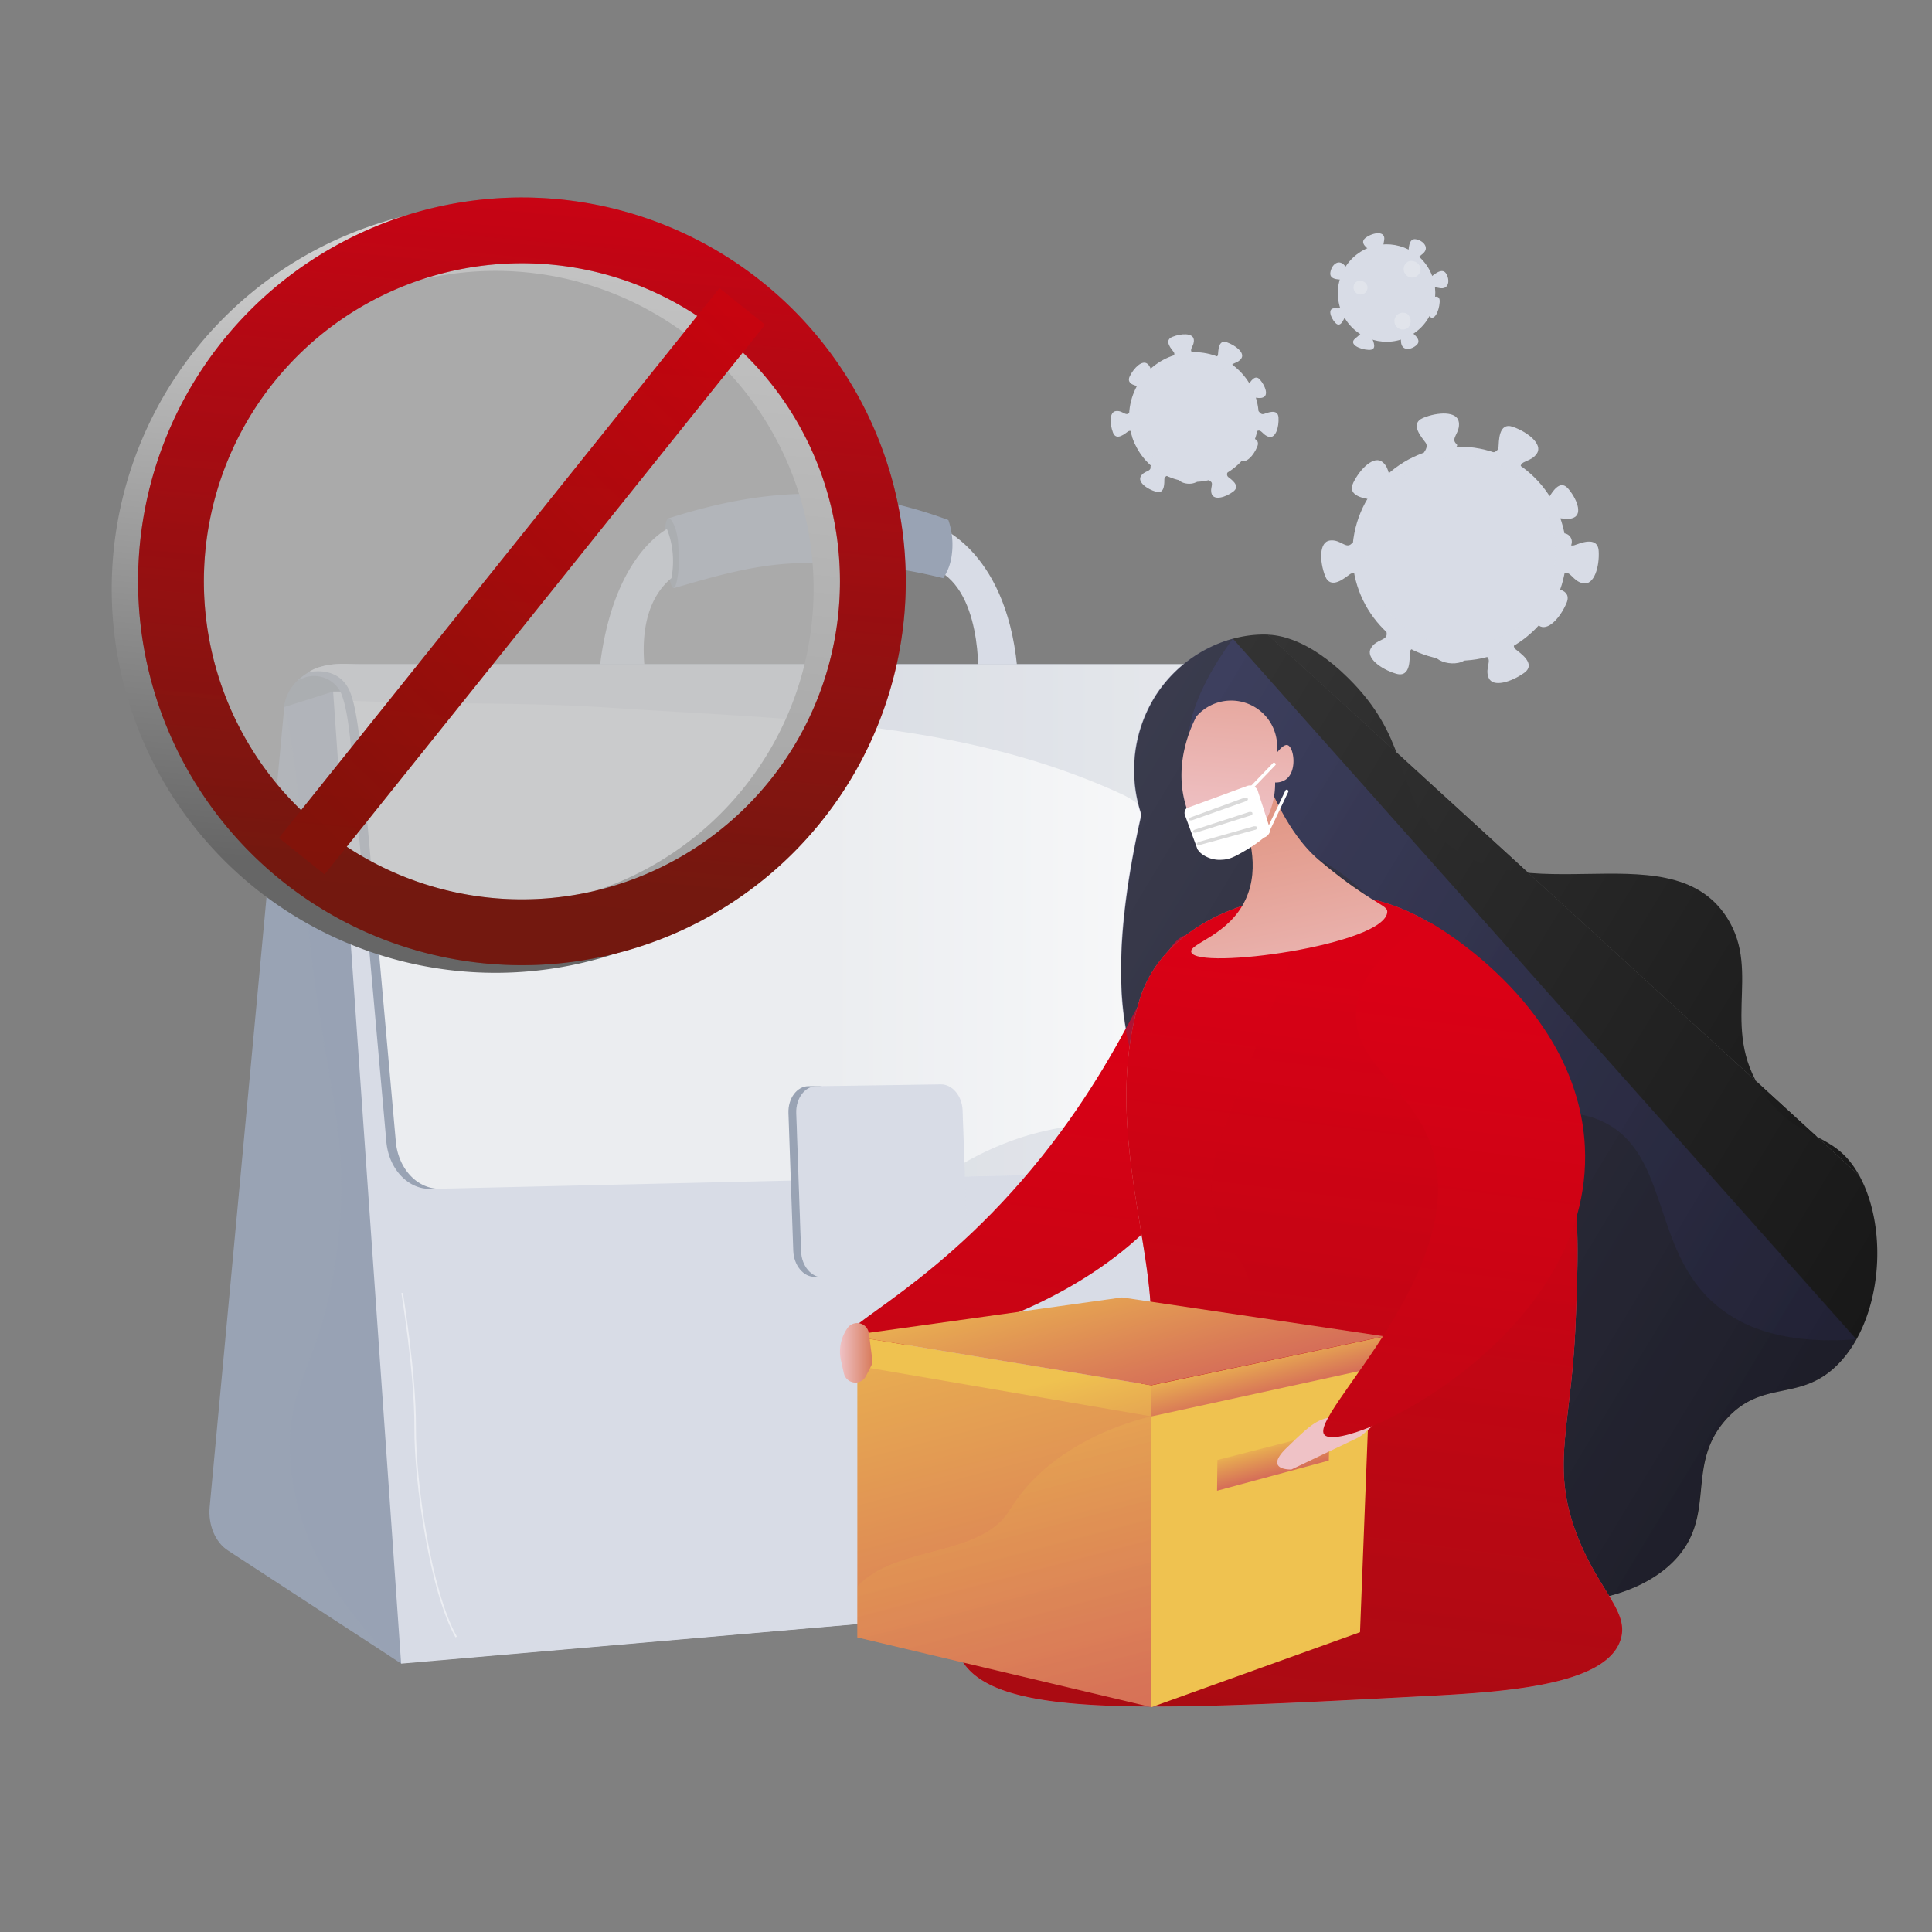 <svg xmlns="http://www.w3.org/2000/svg" xmlns:xlink="http://www.w3.org/1999/xlink" viewBox="0 0 400 400"><rect x="0" y="0" width="400" height="400" fill="#808080" stroke="none"/><defs><linearGradient id="linear-gradient" x1="63.87" y1="191.77" x2="283.39" y2="191.77" gradientUnits="userSpaceOnUse"><stop offset="0.49" stop-color="#ebedf0"/><stop offset="1" stop-color="#fff"/></linearGradient><linearGradient id="Degradado_sin_nombre_28" x1="-4813.59" y1="2030.02" x2="-4594.18" y2="2030.02" gradientTransform="matrix(0.75, 0.46, -0.52, 0.86, 4890.73, 639.12)" gradientUnits="userSpaceOnUse"><stop offset="0" stop-color="#343434"/><stop offset="1" stop-color="#181818"/></linearGradient><linearGradient id="Degradado_sin_nombre_28-2" x1="-4798.44" y1="1972.37" x2="-4613.56" y2="1972.37" xlink:href="#Degradado_sin_nombre_28"/><linearGradient id="Degradado_sin_nombre_80" x1="-5960.2" y1="210.38" x2="-6009.14" y2="590.38" gradientTransform="translate(6179.3)" gradientUnits="userSpaceOnUse"><stop offset="0" stop-color="#da0015"/><stop offset="1" stop-color="#74180f"/></linearGradient><linearGradient id="linear-gradient-2" x1="-5894.55" y1="198.33" x2="-5938.35" y2="538.44" gradientTransform="translate(6179.3)" gradientUnits="userSpaceOnUse"><stop offset="0" stop-color="#e58e83"/><stop offset="1" stop-color="#dd6fb6"/></linearGradient><linearGradient id="linear-gradient-3" x1="-4805.21" y1="1994.98" x2="-4594.2" y2="1994.98" gradientTransform="matrix(0.75, 0.46, -0.52, 0.86, 4890.73, 639.12)" gradientUnits="userSpaceOnUse"><stop offset="0" stop-color="#484c88"/><stop offset="1" stop-color="#2a2a4f"/></linearGradient><linearGradient id="linear-gradient-4" x1="-4813.59" y1="2032.22" x2="-4594.18" y2="2032.22" xlink:href="#linear-gradient-3"/><linearGradient id="Degradado_sin_nombre_80-2" x1="-5894.55" y1="198.33" x2="-5938.35" y2="538.44" xlink:href="#Degradado_sin_nombre_80"/><linearGradient id="Degradado_sin_nombre_80-3" x1="-5894.55" y1="198.33" x2="-5938.35" y2="538.44" xlink:href="#Degradado_sin_nombre_80"/><linearGradient id="Degradado_sin_nombre_3" x1="-5907.45" y1="217.06" x2="-5923.87" y2="136.39" gradientTransform="translate(6179.3)" gradientUnits="userSpaceOnUse"><stop offset="0" stop-color="#efc2c6"/><stop offset="1" stop-color="#d87b5b"/></linearGradient><linearGradient id="Degradado_sin_nombre_3-2" x1="-5923.98" y1="170.97" x2="-5918.66" y2="98.51" xlink:href="#Degradado_sin_nombre_3"/><linearGradient id="Nueva_muestra_de_degradado_23" x1="112.15" y1="17.75" x2="97.11" y2="181.92" gradientUnits="userSpaceOnUse"><stop offset="0" stop-color="#efefef"/><stop offset="1" stop-color="#666"/></linearGradient><linearGradient id="Nueva_muestra_de_degradado_22" x1="117.61" y1="16.18" x2="102.57" y2="180.34" gradientUnits="userSpaceOnUse"><stop offset="0" stop-color="#d80015"/><stop offset="1" stop-color="#73180f"/></linearGradient><linearGradient id="Nueva_muestra_de_degradado_21" x1="610.06" y1="282.65" x2="595.01" y2="446.81" gradientTransform="translate(-492.97 -260.94)" gradientUnits="userSpaceOnUse"><stop offset="0" stop-color="#da000e"/><stop offset="1" stop-color="#851107"/></linearGradient><linearGradient id="Nueva_muestra_de_degradado_22-2" x1="117.88" y1="13.18" x2="101.55" y2="191.47" xlink:href="#Nueva_muestra_de_degradado_22"/><linearGradient id="linear-gradient-5" x1="-5826.49" y1="340.65" x2="-5849.86" y2="390.02" gradientTransform="matrix(-1, 0, 0, 1, -5554.15, 0)" gradientUnits="userSpaceOnUse"><stop offset="0" stop-color="#efc250"/><stop offset="0.31" stop-color="#e6a652"/><stop offset="1" stop-color="#d66f58"/></linearGradient><linearGradient id="linear-gradient-6" x1="-5816.59" y1="297.95" x2="-5818.47" y2="305.07" xlink:href="#linear-gradient-5"/><linearGradient id="linear-gradient-7" x1="-5815.06" y1="278.73" x2="-5817.6" y2="288.41" xlink:href="#linear-gradient-5"/><linearGradient id="linear-gradient-8" x1="-5746.04" y1="253.61" x2="-5772.58" y2="354.32" xlink:href="#linear-gradient-5"/><linearGradient id="linear-gradient-9" x1="-5762.27" y1="288.4" x2="-5772.09" y2="325.68" xlink:href="#linear-gradient-5"/><linearGradient id="linear-gradient-10" x1="-5779.93" y1="256.02" x2="-5788.61" y2="288.97" xlink:href="#linear-gradient-5"/><linearGradient id="linear-gradient-11" x1="-5758.43" y1="302.21" x2="-5776.24" y2="369.81" xlink:href="#linear-gradient-5"/><linearGradient id="Degradado_sin_nombre_3-3" x1="-6098.5" y1="1152.55" x2="-6081.18" y2="1152.55" gradientTransform="matrix(0.89, 0.45, 0.45, -0.89, 5189.55, 4075.51)" xlink:href="#Degradado_sin_nombre_3"/><linearGradient id="Degradado_sin_nombre_80-4" x1="-5872.09" y1="204.4" x2="-5923.97" y2="607.28" xlink:href="#Degradado_sin_nombre_80"/><linearGradient id="Degradado_sin_nombre_3-4" x1="-6005.39" y1="280.09" x2="-5998.69" y2="280.09" xlink:href="#Degradado_sin_nombre_3"/></defs><g style="isolation:isolate"><g id="Capa_1" data-name="Capa 1"><path d="M194,108.93s15.17,5.11,16.78,31.56c-2.48-.21-8.26,0-8.26,0s1.07-19.23-9.72-23C193.66,115.28,194,108.93,194,108.93Z" style="fill:#d8dce6"/><path d="M138.34,107.34q.57,7.22,1.13,14.44c7.5-2.16,15.7-4.67,24.51-5.13a106.41,106.41,0,0,1,31.31,3.06,11.11,11.11,0,0,0,1.71-4.45,15.75,15.75,0,0,0-.65-7.59,91.44,91.44,0,0,0-15.47-4.26C165,100.51,150.66,103.39,138.34,107.34Z" style="fill:#99a3b4"/><path d="M137.63,111.51c0-1.74.15-3.92.71-4.17s1.23,1.33,1.54,2.21a15.6,15.6,0,0,1,.58,4,22.87,22.87,0,0,1-.28,6.5c-.14.66-.37,1.66-.71,1.68s-.5-.61-.85-1.83A29.08,29.08,0,0,1,137.63,111.51Z" style="fill:#838c98"/><path d="M123.82,141.94c3.14.62,10.78,2.48,10.78,2.48s-5-16.91,4.41-24.72a18.72,18.72,0,0,0,.2-5.75,17.58,17.58,0,0,0-1.13-4.43C134.1,111.9,125.41,119.92,123.82,141.94Z" style="fill:#d8dce6"/><path d="M58.82,146.39s.38-8.88,13.49-8.88c2.06,1.62,2.17,8.88,2.17,8.88Z" style="fill:#838c98"/><path d="M47.18,321l35.87,23.41,21.73-86L69,143.18l-10.15,3.21L43.41,312C43.06,315.7,44.57,319.32,47.18,321Z" style="fill:#99a3b4"/><path d="M104.78,258.46,69,143.18l-10.15,3.21c2.5,10.18,3.7,26.75,4.26,36,2.4,39.24,10.37,50.17,6.51,77.55-3.21,22.76-10.22,25.85-9.61,41.17.67,16.68,9.69,30.65,20.42,41.63l2.65,1.73Z" style="fill:#99a3b4;opacity:0.2;mix-blend-mode:multiply"/><polygon points="68.97 143.18 265.91 143.18 296.92 325.9 83.05 344.44 68.97 143.18" style="fill:#d8dce6"/><g style="mix-blend-mode:multiply"><path d="M265.91,143.18H199.57A133.34,133.34,0,0,1,193.75,158c-29.67,63.78-97.59,71.82-96.36,82.3,1.83,15.66,153.08-6.57,156.94,14.95,1.87,10.4-30.07,34-63.45,43-40,10.71-69.33-2.79-88.86,21.27-6.61,8.15-9.53,17.69-11,24.15L296.92,325.9Z" style="fill:#d8dce6"/></g><path d="M72.31,137.51c-2.22,0-5.32-.3-8.69,1.84a14.21,14.21,0,0,0-1.92,1.46l1.55-.59a6.2,6.2,0,0,1,7.23,3c1.59,3.33,2.15,11,2.5,14.82,1,10.83,7,78.22,7,78.22.45,5.68,4.45,10,9.18,9.88l183.19-10.28a6.33,6.33,0,0,0,3.92-1.45,9.34,9.34,0,0,0,2.92-8.68l-9.28-80.26c-.79-4.61-4.15-7.92-8.05-7.92Z" style="fill:#99a3b4"/><path d="M74.27,137.51c-2.22,0-4.85-.33-7.78.52a7.9,7.9,0,0,0-2.62,1.16s6.22-1.6,8.58,4c1.43,3.42,2.15,11,2.49,14.82,1,10.83,7,78.22,7,78.22.45,5.68,4.45,10,9.18,9.88l185.26-4.3a6.3,6.3,0,0,0,3.91-1.45,9.29,9.29,0,0,0,2.92-8.68L271.9,145.43c-.79-4.61-4.15-7.92-8-7.92Z" style="fill:url(#linear-gradient)"/><path d="M283.24,231.67,271.9,145.43c-.79-4.61-4.15-7.92-8-7.92H74.27c-2.22,0-4.85-.33-7.78.52a7.9,7.9,0,0,0-2.62,1.16s6.22-1.6,8.58,4a15.94,15.94,0,0,1,.62,1.91c18,.77,36,.21,54,1.47,35.59,2.41,71.58,2.41,105.17,17.85,10.75,4.94,18.11,22.69,15.2,30.89-2.11,5.92-9.28,5.45-11.78,13.21-2.63,8.16,3.68,13.7,1,19.43-2.77,6-11.2,3.14-24.84,7.42A63.33,63.33,0,0,0,195,243.69l81.44-1.89a6.3,6.3,0,0,0,3.91-1.45A9.29,9.29,0,0,0,283.24,231.67Z" style="fill:#99a3b4;opacity:0.2;mix-blend-mode:multiply"/><path d="M194.36,259.62l-23.28,4.69-2.36.05c-2.36.06-4.37-2.37-4.48-5.39l-1-28.53c-.11-3,1.73-5.52,4.09-5.56l2.36,0,23.37,3.4c2.33,0,4.3-1.35,4.41,1.64l1,28.34C198.56,261.22,196.69,259.55,194.36,259.62Z" style="fill:#99a3b4"/><path d="M196.21,263.89l-25.85.59c-2.37,0-4.4-2.38-4.5-5.41l-1-28.62c-.11-3,1.75-5.53,4.12-5.56l25.86-.38c2.34,0,4.35,2.4,4.45,5.4l1,28.42C200.37,261.33,198.55,263.83,196.21,263.89Z" style="fill:#d8dce6"/><path d="M196.21,263.89l-25.85.59c-2.37,0-4.4-2.38-4.5-5.41l-1-28.62c-.11-3,1.75-5.53,4.12-5.56l25.86-.38c2.34,0,4.35,2.4,4.45,5.4l1,28.42C200.37,261.33,198.55,263.83,196.21,263.89Z" style="fill:#d8dce6;opacity:0.2;mix-blend-mode:multiply"/><path d="M384.93,243.35c6.2,11.25,4.69,29.9-4.39,39.11-7.82,7.93-15.49,3-23.05,11.29-8.27,9.08-2.56,18.82-9.47,27.77-8.73,11.31-31.79,13.81-45,4.4-7.81-5.54-11.94-19.79-20.2-48.3-5.13-17.71-4.91-20.77-9.13-26.58-10.22-14-22.73-11.59-32-20.47-7.89-7.52-14-23.7-5.36-61.91a28.9,28.9,0,0,1,2.91-24.58c5.9-9.2,15.67-13,23.23-12.69" style="fill:url(#Degradado_sin_nombre_28)"/><path d="M262.38,131.39c2.09.08,8.35.66,16.77,9,12.14,12,9.76,21.34,16.74,30.42,15.88,20.64,49.36,0,61.65,19.15,7.47,11.65-2.12,23.64,8.27,37.34,7.17,9.47,13.91,6.61,19.12,16.06" style="fill:url(#Degradado_sin_nombre_28-2)"/><path d="M174.67,278c2.9,5.45,62.6-5.31,76.13-43.83,6.28-17.88,1.79-39.42-4.19-40.58S236.77,211.86,218,236.5C195.08,266.5,172.82,274.53,174.67,278Z" style="fill:url(#Degradado_sin_nombre_80)"/><path d="M198.33,342.06c5.21,13.93,37.07,12.25,98.55,9,17.23-.9,35.84-2.66,38.65-11.59,1.84-5.84-4.54-10.05-9-21.58-5.58-14.38-1.22-22.21-.33-43.8.74-17.81,1.58-38.08-8.37-57.33-3.6-7-12.93-25-32.53-30.28-16.92-4.53-38.79,1.21-47,15.14a25.16,25.16,0,0,0-2.58,6.12c-6.9,24.18,2.56,48.51,2.58,65.38C238.31,310.64,191.76,324.49,198.33,342.06Z" style="fill:url(#linear-gradient-2)"/><path d="M384.37,277.28c-16,1.21-24.9-3-30.24-8.13-12.39-11.85-8.6-31.32-23.19-37.32-13.8-5.68-25.74,8.22-35.24,1.3s.6-22.72-7.66-40c-10.72-22.42-38.27-17.52-41.8-35-1.06-5.25-.12-13.37,9-25.9" style="opacity:0.3;mix-blend-mode:multiply;fill:url(#linear-gradient-3)"/><path d="M255.26,132.23a27.68,27.68,0,0,0-16.11,11.85,28.9,28.9,0,0,0-2.91,24.58c-8.65,38.21-2.53,54.39,5.36,61.91,9.31,8.88,21.82,6.42,32,20.47,4.22,5.81,4,8.87,9.13,26.58,8.26,28.51,12.39,42.76,20.2,48.3,13.26,9.41,36.32,6.91,45-4.4,6.91-8.95,1.2-18.69,9.47-27.77,7.56-8.3,15.23-3.36,23.05-11.29a23.74,23.74,0,0,0,3.83-5.18" style="opacity:0.3;mix-blend-mode:multiply;fill:url(#linear-gradient-4)"/><path d="M198.33,342.06c5.21,13.93,37.07,12.25,98.55,9,17.23-.9,35.84-2.66,38.65-11.59,1.84-5.84-4.54-10.05-9-21.58-5.58-14.38-1.22-22.21-.33-43.8.74-17.81,1.58-38.08-8.37-57.33-3.6-7-12.93-25-32.53-30.28-16.92-4.53-38.79,1.21-47,15.14a25.16,25.16,0,0,0-2.58,6.12c-6.9,24.18,2.56,48.51,2.58,65.38C238.31,310.64,191.76,324.49,198.33,342.06Z" style="fill:url(#Degradado_sin_nombre_80-2)"/><path d="M326.52,317.91c-5.58-14.38-1.22-22.21-.33-43.8.74-17.81,1.58-38.08-8.37-57.33-3.6-7-12.93-25-32.53-30.28a47.41,47.41,0,0,0-13.37-1.5c-1.48,4.52-3.24,9.58-5.31,15-12.46,32.78-18.28,40.89-14.82,52.17,2.43,7.91,6.82,8.43,7.25,16.27.49,8.92-5,11.44-6.6,21.42-2.13,13.29,6.29,16.93,3.54,25.44-4.58,14.17-34.38,23.54-44.44,12.88a13.19,13.19,0,0,1-3.14-6.09c-7.38,7.12-12.57,13.26-10.07,19.94,5.21,13.93,37.07,12.25,98.55,9,17.23-.9,35.84-2.66,38.65-11.59C337.37,333.65,331,329.44,326.52,317.91Z" style="opacity:0.3;mix-blend-mode:multiply;fill:url(#Degradado_sin_nombre_80-3)"/><path d="M261.13,158.48c4.44,12.18,9.28,17.32,11.87,19.52,2.24,1.91,4.56,3.67,4.56,3.67,7.29,5.54,9.69,5.83,9.66,7.09-.16,6.86-39.46,12.2-40.58,8.37-.52-1.78,7.81-3.41,11.27-10.95,3.06-6.65.67-14.25-1.61-19.32Z" style="fill:url(#Degradado_sin_nombre_3)"/><path d="M247.61,148.5c-1.45,2.89-4.37,9.84-2.26,17.71.48,1.79,2.7,10.08,7.73,10.63,4.26.47,8.15-4.88,9.66-8.37A16,16,0,0,0,264,162a3.64,3.64,0,0,0,2.26-.64c2.35-1.74,1.64-6.68.32-7.09-.41-.12-1.09.13-2.25,1.61a9.52,9.52,0,0,0-16.75-7.4Z" style="fill:url(#Degradado_sin_nombre_3-2)"/><path d="M102.6,42.47a79.47,79.47,0,1,0,79.47,79.47A79.46,79.46,0,0,0,102.6,42.47Zm0,145.31a65.85,65.85,0,1,1,65.85-65.84A65.84,65.84,0,0,1,102.6,187.78Z" style="fill:url(#Nueva_muestra_de_degradado_23)"/><circle cx="108.12" cy="120.4" r="69.39" style="fill:#bdbdbd;opacity:0.7"/><path d="M108.06,40.89a79.47,79.47,0,1,0,79.47,79.47A79.47,79.47,0,0,0,108.06,40.89Zm0,145.31a65.85,65.85,0,1,1,65.85-65.84A65.84,65.84,0,0,1,108.06,186.2Z" style="fill:url(#Nueva_muestra_de_degradado_22)"/><rect x="102.01" y="47.43" width="12.1" height="145.85" transform="translate(99.02 -41.14) rotate(38.71)" style="fill:url(#Nueva_muestra_de_degradado_21)"/><path d="M108.06,40.89a79.47,79.47,0,1,0,79.47,79.47A79.47,79.47,0,0,0,108.06,40.89ZM42.22,120.36A65.84,65.84,0,0,1,144.35,65.41l-82,102.32A65.65,65.65,0,0,1,42.22,120.36Zm65.84,65.84a65.52,65.52,0,0,1-36.29-10.9L153.79,73A65.84,65.84,0,0,1,108.06,186.2Z" style="opacity:0.3;mix-blend-mode:multiply;fill:url(#Nueva_muestra_de_degradado_22-2)"/><path d="M281.53,119.3s-1.07-1.06-2-.44-4,3.44-5.18.38-1.26-7.06,1-7.34,3.32,1.9,4.53.61S282.23,118.61,281.53,119.3Z" style="fill:#d8dce6"/><path d="M294.78,93.69s1-1.09.4-2-3.54-3.93-.52-5.17,7-1.43,7.37.85-1.82,3.37-.5,4.54S295.49,94.37,294.78,93.69Z" style="fill:#d8dce6"/><path d="M293.43,133.85s-1.49.2-1.55,1.29.29,5.28-2.85,4.34-6.36-3.31-5.19-5.29,3.53-1.48,3.24-3.22S293.31,132.88,293.43,133.85Z" style="fill:#d8dce6"/><path d="M308.65,93.8s1.5-.13,1.6-1.22-.06-5.28,3-4.2,6.21,3.58,4.95,5.5-3.59,1.33-3.38,3.08S308.73,94.78,308.65,93.8Z" style="fill:#d8dce6"/><path d="M313.71,132.44s-.74,1.3.09,2,4.39,3,1.75,4.88-6.48,3.09-7.35,1,.94-3.71-.62-4.52S312.85,131.94,313.71,132.44Z" style="fill:#d8dce6"/><path d="M324.2,111.89s.69,1.34,1.74,1,4.86-2.07,5.05,1.2-.95,7.11-3.21,6.68-2.59-2.81-4.13-2S323.32,112.34,324.2,111.89Z" style="fill:#d8dce6"/><path d="M319.07,103.09s1.13.53,1.66-.2,2.15-3.8,3.92-1.75,3,5.15,1.25,6-3.12-.54-3.7.8S318.72,103.83,319.07,103.09Z" style="fill:#d8dce6"/><circle cx="302.08" cy="113.93" r="22.19" transform="matrix(0.19, -0.98, 0.98, 0.19, 133.1, 389.02)" style="fill:#d8dce6"/><circle cx="302.52" cy="114.1" r="19.58" transform="translate(-4.77 13.54) rotate(-2.54)" style="fill:#d8dce6;opacity:0.2;mix-blend-mode:multiply"/><path d="M285,105.2s.06-1.5-1-1.74-5.25-.59-3.81-3.53,4.32-5.73,6.08-4.24.87,3.72,2.64,3.73S285.94,105.24,285,105.2Z" style="fill:#d8dce6"/><path d="M319.2,119.92s.05,1.51,1.13,1.67,5.28.23,4,3.26-3.91,6-5.77,4.65-1.13-3.66-2.89-3.54S318.22,120,319.2,119.92Z" style="fill:#d8dce6"/><path d="M285.4,115.9s-4.27-.6-4.5,2.31,1,7.09,4.55,6.2,2.95-4,2.95-4S288.31,116.31,285.4,115.9Z" style="fill:#d8dce6"/><path d="M297.3,130s-2.05,4.63.28,6.39,8.79,1.58,6.57-4.75C304.15,131.59,301.54,127.66,297.3,130Z" style="fill:#d8dce6"/><path d="M296,113s-4.48,5.42.1,7.39,6.92-2,6.06-4.68S299.1,111.15,296,113Z" style="fill:#d8dce6"/><path d="M308,114.92s2.57,5.32,5.67,2.51.9-6-1.44-6.28S307.72,111.86,308,114.92Z" style="fill:#d8dce6"/><path d="M297.78,102.5a5.67,5.67,0,0,0-.66-3c-.81-1.47,1.6-3.94,4.3-4.16s4.63,1.29,3.82,3-1.69,3.06-1.06,3.73-5.49,2.34-6.38.76Z" style="fill:#d8dce6"/><path d="M316,108.47s-4.48-3.92-2.49-6.63,4.07-2.39,5.07-1.21S321.94,109.18,316,108.47Z" style="fill:#d8dce6"/><path d="M234.75,89.59s-.65-.64-1.19-.27-2.43,2.09-3.13.24-.77-4.28.62-4.45,2,1.15,2.74.37S235.17,89.17,234.75,89.59Z" style="fill:#d8dce6"/><path d="M242.77,74.08s.63-.66.24-1.19-2.14-2.38-.31-3.13,4.26-.86,4.46.51-1.1,2-.3,2.76S243.2,74.5,242.77,74.08Z" style="fill:#d8dce6"/><path d="M242,98.4s-.9.12-.93.78.17,3.2-1.73,2.63-3.85-2-3.14-3.21,2.14-.89,2-1.95S241.88,97.81,242,98.4Z" style="fill:#d8dce6"/><path d="M251.17,74.15s.91-.08,1-.73,0-3.21,1.84-2.55,3.76,2.17,3,3.33-2.18.8-2.05,1.86S251.22,74.75,251.17,74.15Z" style="fill:#d8dce6"/><path d="M254.23,97.55s-.45.79.06,1.21,2.65,1.79,1.06,3-3.92,1.87-4.45.58.57-2.24-.38-2.74S253.72,97.25,254.23,97.55Z" style="fill:#d8dce6"/><path d="M260.59,85.11s.42.8,1.05.61,2.94-1.25,3.06.73-.58,4.31-1.94,4-1.58-1.71-2.51-1.19S260.06,85.38,260.59,85.11Z" style="fill:#d8dce6"/><path d="M257.48,79.78s.68.32,1-.12,1.31-2.31,2.38-1.06,1.78,3.11.75,3.63-1.89-.33-2.23.48S257.27,80.22,257.48,79.78Z" style="fill:#d8dce6"/><circle cx="247.19" cy="86.34" r="13.43" style="fill:#d8dce6"/><circle cx="247.46" cy="86.44" r="11.85" style="fill:#d8dce6;opacity:0.2;mix-blend-mode:multiply"/><path d="M236.82,81.05s0-.91-.61-1-3.18-.36-2.31-2.14,2.62-3.47,3.68-2.57.53,2.26,1.6,2.26S237.42,81.08,236.82,81.05Z" style="fill:#d8dce6"/><path d="M257.18,89.46s0,.91.68,1,3.2.14,2.45,2-2.37,3.64-3.49,2.82-.69-2.22-1.75-2.15S256.58,89.47,257.18,89.46Z" style="fill:#d8dce6"/><path d="M237.09,87.53s-2.58-.36-2.72,1.4.6,4.29,2.75,3.76a2.09,2.09,0,0,0,1.79-2.4S238.85,87.78,237.09,87.53Z" style="fill:#d8dce6"/><path d="M244.3,96s-1.3,2.68.08,3.65,5.25.78,4-2.81A3.07,3.07,0,0,0,244.3,96Z" style="fill:#d8dce6"/><path d="M243.48,85.77s-2.71,3.27.06,4.47,4.19-1.22,3.67-2.83S245.39,84.66,243.48,85.77Z" style="fill:#d8dce6"/><path d="M250.79,86.94s1.55,3.22,3.43,1.52.55-3.63-.87-3.8S250.61,85.09,250.79,86.94Z" style="fill:#d8dce6"/><path d="M244.59,79.42a3.45,3.45,0,0,0-.4-1.81c-.49-.89,1-2.39,2.6-2.52s2.81.78,2.32,1.8-1,1.85-.64,2.26-3.33,1.41-3.87.46Z" style="fill:#d8dce6"/><path d="M255.63,83s-2.72-2.38-1.51-4,2.46-1.45,3.07-.74S259.22,83.46,255.63,83Z" style="fill:#d8dce6"/><path d="M281,60.07s-1.51-2.13-2.45-2.17-3.3.18-3.12-1.41,1.67-3.05,3-1.49,2.88,2.94,4.22,2.67S281.87,61.52,281,60.07Z" style="fill:#d8dce6"/><path d="M280.8,65.41s-2-.36-2.34.24-.95,2.31-2,1.18-1.63-3.07-.09-3,3,0,3.28-1.1S282.1,65.79,280.8,65.41Z" style="fill:#d8dce6"/><path d="M289.3,54.94s2.2-1.41,2.28-2.35,0-3.31,1.54-3.06,3,1.8,1.37,3.07-3.06,2.75-2.85,4.1S287.83,55.71,289.3,54.94Z" style="fill:#d8dce6"/><path d="M292.81,57.32s2.52.72,3.27.16,2.47-2.19,3.32-.85.61,3.43-1.41,3-4.09-.49-5,.55S291.26,56.71,292.81,57.32Z" style="fill:#d8dce6"/><path d="M291.17,65.17s-.13,2.62.59,3.22,2.7,1.9,1.58,3-3.19,1.38-3.28-.68-.46-4.09-1.68-4.7S291.4,63.52,291.17,65.17Z" style="fill:#d8dce6"/><circle cx="287.07" cy="60.66" r="10.09" transform="translate(7.01 148.16) rotate(-29.28)" style="fill:#d8dce6"/><path d="M283.9,55.23s.78-2.55.07-3.13-2.75-1.8-1.15-2.93,4.13-1.42,3.75.59-.45,4,.85,4.56S283.21,56.85,283.9,55.23Z" style="fill:#d8dce6"/><path d="M293.89,60.19s1.14,2,1.84,1.75,2.46-1.32,2.34.62-1.22,4.19-2.23,2.79-2.17-2.51-3.16-1.74S293.26,58.76,293.89,60.19Z" style="fill:#d8dce6"/><path d="M285.82,67.89s-2.06,1.28-1.8,2,1.28,2.65-.67,2.55-4.18-1.23-2.76-2.36,2.58-2.41,1.82-3.48S287.27,67.17,285.82,67.89Z" style="fill:#d8dce6"/><path d="M283.11,59.26a1.45,1.45,0,1,1-2-1.07A1.61,1.61,0,0,1,283.11,59.26Z" style="fill:#f4f6f9;opacity:0.3;mix-blend-mode:soft-light"/><path d="M294.09,55.41a1.75,1.75,0,1,1-2.4-1.32A2,2,0,0,1,294.09,55.41Z" style="fill:#f4f6f9;opacity:0.3;mix-blend-mode:soft-light"/><path d="M291.52,67.85a1.74,1.74,0,1,1,0-2.73A2,2,0,0,1,291.52,67.85Z" style="fill:#f4f6f9;opacity:0.3;mix-blend-mode:soft-light"/><path d="M295.43,102.55a2.63,2.63,0,1,1-3.45-1.42A2.63,2.63,0,0,1,295.43,102.55Z" style="fill:#d8dce6"/><path d="M299.6,119.63a2.47,2.47,0,1,1-3.23-1.32A2.47,2.47,0,0,1,299.6,119.63Z" style="fill:#d8dce6"/><path d="M313.65,119a2.37,2.37,0,1,1-3.1-1.27A2.38,2.38,0,0,1,313.65,119Z" style="fill:#d8dce6"/><circle cx="310.38" cy="101.47" r="2.45" transform="translate(-8.66 171.08) rotate(-30.41)" style="fill:#d8dce6"/><path d="M325.3,111.51a1.78,1.78,0,0,1-1,2.32,1.77,1.77,0,1,1,1-2.32Z" style="fill:#d8dce6"/><path d="M264,158c.14.12.18.29.09.38l-4.67,4.86c-.08.09-.26.06-.4-.06h0c-.14-.12-.18-.29-.1-.38l4.68-4.86c.08-.09.26-.06.4.06Z" style="fill:#fff"/><path d="M266.56,163.54a.33.33,0,0,1,.16.42l-3.87,8.12a.29.29,0,0,1-.42.11h0a.34.34,0,0,1-.16-.43l3.87-8.11a.29.29,0,0,1,.42-.11Z" style="fill:#fff"/><path d="M260.36,163.58l2.57,8c.24.75-.55,1.65-1.23,1.83A27.61,27.61,0,0,1,258,176c-2.19,1.28-3.33,1.93-5,2a6.16,6.16,0,0,1-4.42-1.39,5.21,5.21,0,0,1-.65-.76l-2.57-7a1.37,1.37,0,0,1,.13-1.32.74.74,0,0,1,.36-.27l12.4-4.55A1.74,1.74,0,0,1,260.36,163.58Z" style="fill:#fff"/><g style="opacity:0.4;mix-blend-mode:multiply"><path d="M258.36,165.44c.05.15-.14.35-.27.4l-11.3,4c-.1,0-.54.06-.58-.07l-.05-.16c0-.13.27-.35.37-.39l11.19-4.09c.13,0,.53,0,.58.1Z" style="fill:#a3a3a3"/><path d="M259.31,168.41c.05.15-.13.35-.27.39l-11.44,3.6c-.1,0-.53,0-.57-.08l-.06-.16c0-.13.27-.35.37-.38l11.33-3.68c.14,0,.53,0,.58.12Z" style="fill:#a3a3a3"/><path d="M260.27,171.39c0,.15-.14.34-.28.38l-11.57,3.17c-.1,0-.54.05-.58-.08l-.05-.16c0-.13.27-.35.37-.38l11.46-3.25c.14,0,.53,0,.58.12Z" style="fill:#a3a3a3"/></g><polygon points="281.58 337.93 238.4 353.45 238.4 290.46 283.81 280.35 281.58 337.93" style="fill:url(#linear-gradient-5)"/><polygon points="251.98 308.64 275.11 302.39 275.3 296.32 252.05 302.27 251.98 308.64" style="fill:url(#linear-gradient-6)"/><polygon points="238.4 293.25 286.42 282.78 286.7 276.67 238.4 286.81 238.4 293.25" style="fill:url(#linear-gradient-7)"/><polygon points="177.5 279.76 177.5 339.01 238.4 353.45 238.4 290.03 177.5 279.76" style="fill:url(#linear-gradient-8)"/><polygon points="175.88 282.51 238.4 293.25 238.4 286.81 175.88 276.51 175.88 282.51" style="fill:url(#linear-gradient-9)"/><polygon points="286.6 276.67 232.31 268.62 175.81 276.51 238.26 286.81 286.6 276.67" style="fill:url(#linear-gradient-10)"/><path d="M177.5,328.41V339l60.9,14.44v-60.2s-20,4-29.22,19.21C203,322.63,186,319.6,177.5,328.41Z" style="opacity:0.2;mix-blend-mode:multiply;fill:url(#linear-gradient-11)"/><path d="M290.21,289.81l-7.84,7a6.8,6.8,0,0,1-1.53,1l-13.46,6.43s-5.9.26-1-4.47,6.37-6.16,10.11-6.43c4.91-.35,10.12-7.15,10.12-7.15A6.48,6.48,0,0,1,290.21,289.81Z" style="fill:url(#Degradado_sin_nombre_3-3)"/><path d="M274.27,297.13c4.21,3.92,55.82-20.27,53.86-59.74-1.42-28.36-29.5-45-32.25-46.52-6.5,3.85-14.43,10-15.11,18.2-.89,10.7,10.58,15.42,15.15,27.07C306.07,262,270.29,293.41,274.27,297.13Z" style="fill:url(#Degradado_sin_nombre_80-4)"/><path d="M175.48,274.94h0a8.41,8.41,0,0,0-1.37,6.72l.6,2.68a2.45,2.45,0,0,0,4.56.59l1.07-2.07a2.4,2.4,0,0,0,.25-1.44l-.7-5.37A2.45,2.45,0,0,0,175.48,274.94Z" style="fill:url(#Degradado_sin_nombre_3-4)"/><path d="M94.31,339c-5.29-9.3-8.58-31.94-8.52-43.45.06-11.25-2.67-27.66-2.69-27.83l.32-.05c0,.16,2.76,16.6,2.7,27.89-.06,11.46,3.21,34,8.48,43.28Z" style="fill:#fff;opacity:0.5"/></g></g></svg>